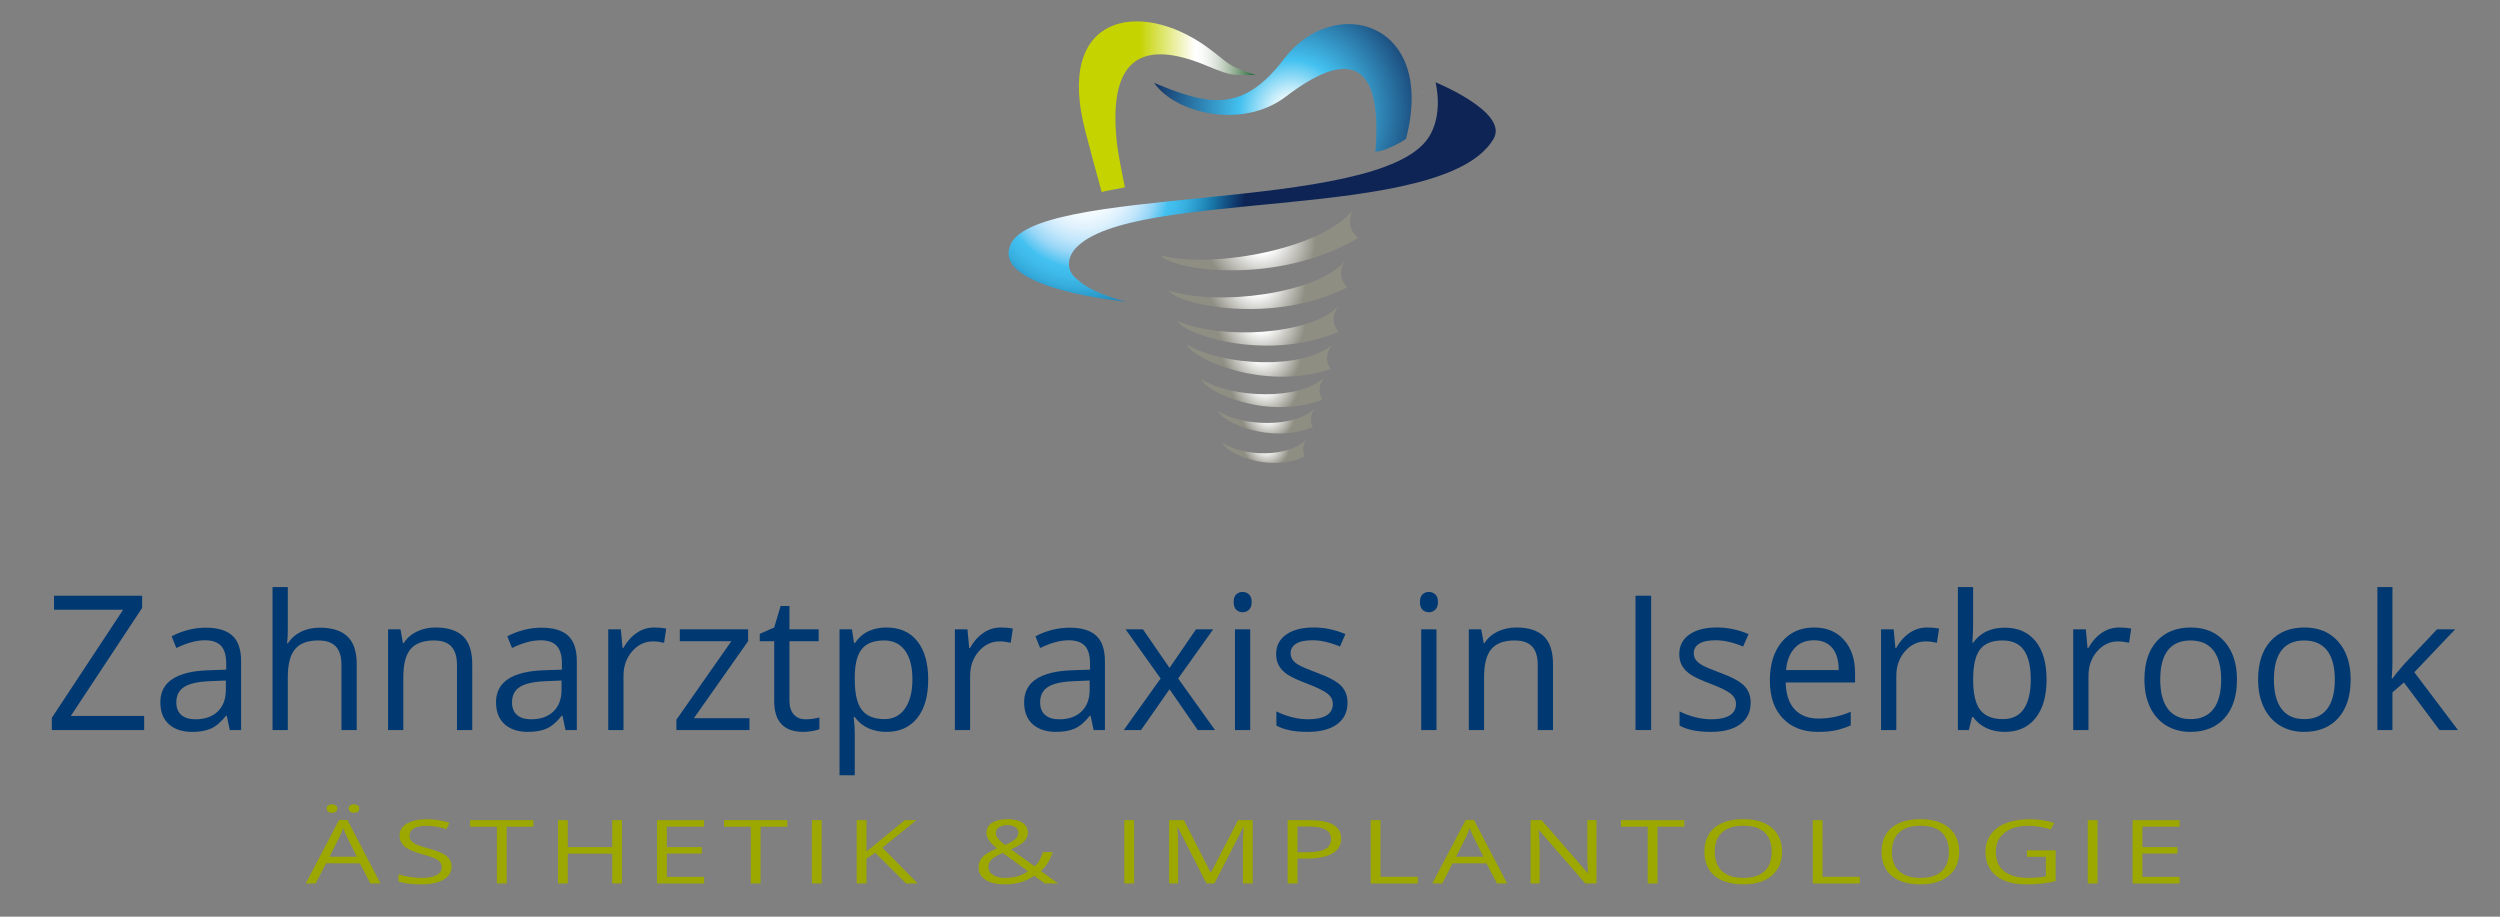 <?xml version="1.0" encoding="utf-8"?>
<svg xmlns="http://www.w3.org/2000/svg" xmlns:xlink="http://www.w3.org/1999/xlink" version="1.1" id="Ebene_1" x="0px" y="0px" viewBox="0 0 425.2 155.91" style="enable-background:new 0 0 425.2 155.91;" xml:space="preserve">
<rect x="0" y="0" width="425.2" height="155.91" fill="#808080" stroke="none"/>
<style type="text/css">
	.st0{fill:#003871;}
	.st1{fill:#9CA700;}
	.st2{fill:url(#XMLID_52_);}
	.st3{fill:url(#XMLID_132_);}
	.st4{fill:#FFFFFF;}
	.st5{fill:url(#XMLID_133_);}
	.st6{fill:url(#XMLID_134_);}
	.st7{fill:url(#XMLID_135_);}
	.st8{fill:url(#XMLID_136_);}
	.st9{fill:url(#XMLID_137_);}
	.st10{fill:url(#XMLID_138_);}
	.st11{fill:url(#XMLID_139_);}
	.st12{fill:#172E70;}
	.st13{fill:url(#XMLID_140_);}
</style>
<g id="XMLID_71_">
	<path id="XMLID_72_" class="st0" d="M24.519,124.167H8.812v-2.078l12.128-18.381H9.187v-2.391   H24.175v2.078l-12.128,18.365h12.472V124.167z"></path>
	<path id="XMLID_74_" class="st0" d="M39.086,124.167l-0.516-2.438h-0.125   c-0.854,1.073-1.706,1.8-2.555,2.18c-0.85,0.381-1.91,0.57-3.181,0.57   c-1.698,0-3.03-0.438-3.993-1.312c-0.964-0.875-1.446-2.12-1.446-3.735   c0-3.459,2.766-5.272,8.299-5.439l2.907-0.094v-1.062   c0-1.344-0.289-2.337-0.867-2.978s-1.503-0.961-2.774-0.961   c-1.428,0-3.042,0.438-4.845,1.312l-0.797-1.984c0.844-0.459,1.769-0.818,2.774-1.079   c1.005-0.26,2.013-0.391,3.024-0.391c2.042,0,3.556,0.453,4.541,1.36   c0.985,0.906,1.477,2.359,1.477,4.36v11.69H39.086z M33.225,122.339   c1.615,0,2.884-0.443,3.806-1.329c0.922-0.885,1.383-2.125,1.383-3.72v-1.547   l-2.594,0.109c-2.063,0.073-3.551,0.394-4.462,0.961   c-0.912,0.568-1.368,1.451-1.368,2.649c0,0.938,0.284,1.651,0.852,2.142   C31.409,122.094,32.204,122.339,33.225,122.339z"></path>
	<path id="XMLID_77_" class="st0" d="M58.075,124.167v-11.081c0-1.396-0.318-2.438-0.953-3.126   c-0.636-0.688-1.631-1.031-2.985-1.031c-1.803,0-3.118,0.489-3.946,1.469   c-0.829,0.979-1.243,2.585-1.243,4.814v8.955h-2.594V99.848h2.594v7.361   c0,0.886-0.042,1.621-0.125,2.204h0.156c0.51-0.823,1.237-1.472,2.18-1.946   c0.943-0.474,2.019-0.711,3.228-0.711c2.094,0,3.665,0.498,4.712,1.493   s1.571,2.576,1.571,4.743v11.175H58.075z"></path>
	<path id="XMLID_79_" class="st0" d="M77.721,124.167v-11.081c0-1.396-0.318-2.438-0.953-3.126   c-0.636-0.688-1.631-1.031-2.985-1.031c-1.792,0-3.105,0.484-3.938,1.453   c-0.834,0.97-1.25,2.568-1.25,4.799v8.986h-2.594v-17.13h2.11l0.422,2.345   h0.125c0.531-0.844,1.276-1.498,2.235-1.962c0.958-0.463,2.027-0.695,3.204-0.695   c2.063,0,3.616,0.498,4.658,1.493s1.563,2.586,1.563,4.774v11.175H77.721z"></path>
	<path id="XMLID_81_" class="st0" d="M96.18,124.167l-0.516-2.438h-0.125   c-0.854,1.073-1.706,1.8-2.555,2.18c-0.85,0.381-1.91,0.57-3.181,0.57   c-1.698,0-3.03-0.438-3.993-1.312c-0.964-0.875-1.446-2.12-1.446-3.735   c0-3.459,2.766-5.272,8.299-5.439l2.907-0.094v-1.062   c0-1.344-0.289-2.337-0.867-2.978s-1.503-0.961-2.774-0.961   c-1.428,0-3.042,0.438-4.845,1.312l-0.797-1.984c0.844-0.459,1.769-0.818,2.774-1.079   c1.005-0.26,2.013-0.391,3.024-0.391c2.042,0,3.556,0.453,4.541,1.36   c0.985,0.906,1.477,2.359,1.477,4.36v11.69H96.18z M90.319,122.339   c1.615,0,2.884-0.443,3.806-1.329c0.922-0.885,1.383-2.125,1.383-3.72v-1.547   l-2.594,0.109c-2.063,0.073-3.551,0.394-4.462,0.961   c-0.912,0.568-1.368,1.451-1.368,2.649c0,0.938,0.284,1.651,0.852,2.142   C88.503,122.094,89.298,122.339,90.319,122.339z"></path>
	<path id="XMLID_84_" class="st0" d="M111.262,106.725c0.761,0,1.443,0.062,2.047,0.188l-0.359,2.407   c-0.708-0.156-1.334-0.234-1.875-0.234c-1.386,0-2.571,0.562-3.556,1.688   c-0.985,1.126-1.477,2.527-1.477,4.205v9.189h-2.594v-17.13h2.141l0.297,3.173   h0.125c0.635-1.114,1.401-1.975,2.297-2.579   C109.204,107.027,110.189,106.725,111.262,106.725z"></path>
	<path id="XMLID_86_" class="st0" d="M127.47,124.167h-12.425v-1.766l9.346-13.348h-8.768v-2.017   h11.613v2.017l-9.222,13.098h9.456V124.167z"></path>
	<path id="XMLID_88_" class="st0" d="M137.02,122.339c0.458,0,0.901-0.034,1.329-0.102   c0.427-0.068,0.766-0.139,1.016-0.211v1.984c-0.281,0.136-0.695,0.248-1.243,0.336   c-0.547,0.089-1.039,0.133-1.477,0.133c-3.313,0-4.97-1.745-4.97-5.235v-10.19   h-2.454v-1.25l2.454-1.079l1.094-3.657h1.5v3.97h4.97v2.017h-4.97v10.081   c0,1.031,0.245,1.823,0.735,2.375C135.493,122.062,136.165,122.339,137.02,122.339z"></path>
	<path id="XMLID_90_" class="st0" d="M150.758,124.479c-1.115,0-2.133-0.205-3.056-0.617   c-0.922-0.411-1.696-1.044-2.321-1.898h-0.188c0.125,1,0.188,1.948,0.188,2.844v7.049   h-2.594v-24.819h2.11l0.359,2.345h0.125c0.667-0.938,1.443-1.615,2.329-2.032   c0.886-0.416,1.902-0.625,3.048-0.625c2.271,0,4.025,0.776,5.259,2.329   c1.235,1.553,1.852,3.73,1.852,6.533c0,2.813-0.628,4.999-1.883,6.557   S152.988,124.479,150.758,124.479z M150.383,108.929c-1.75,0-3.017,0.484-3.798,1.453   c-0.782,0.97-1.183,2.512-1.204,4.627v0.578c0,2.406,0.401,4.129,1.204,5.165   c0.802,1.037,2.089,1.556,3.86,1.556c1.479,0,2.639-0.6,3.478-1.798   s1.258-2.85,1.258-4.954c0-2.136-0.419-3.774-1.258-4.916   C153.084,109.499,151.904,108.929,150.383,108.929z"></path>
	<path id="XMLID_93_" class="st0" d="M170.216,106.725c0.761,0,1.443,0.062,2.047,0.188l-0.359,2.407   c-0.708-0.156-1.334-0.234-1.875-0.234c-1.386,0-2.571,0.562-3.556,1.688   c-0.985,1.126-1.477,2.527-1.477,4.205v9.189h-2.594v-17.13h2.141l0.297,3.173   h0.125c0.635-1.114,1.401-1.975,2.297-2.579   C168.158,107.027,169.143,106.725,170.216,106.725z"></path>
	<path id="XMLID_95_" class="st0" d="M186.002,124.167l-0.516-2.438h-0.125   c-0.854,1.073-1.706,1.8-2.555,2.18c-0.85,0.381-1.91,0.57-3.181,0.57   c-1.698,0-3.03-0.438-3.993-1.312c-0.964-0.875-1.446-2.12-1.446-3.735   c0-3.459,2.766-5.272,8.299-5.439l2.907-0.094v-1.062   c0-1.344-0.289-2.337-0.867-2.978s-1.503-0.961-2.774-0.961   c-1.428,0-3.042,0.438-4.845,1.312l-0.797-1.984c0.844-0.459,1.769-0.818,2.774-1.079   c1.005-0.26,2.013-0.391,3.024-0.391c2.042,0,3.556,0.453,4.541,1.36   c0.985,0.906,1.477,2.359,1.477,4.36v11.69H186.002z M180.141,122.339   c1.615,0,2.884-0.443,3.806-1.329c0.922-0.885,1.383-2.125,1.383-3.72v-1.547   l-2.594,0.109c-2.063,0.073-3.551,0.394-4.462,0.961   c-0.912,0.568-1.368,1.451-1.368,2.649c0,0.938,0.284,1.651,0.852,2.142   C178.326,122.094,179.12,122.339,180.141,122.339z"></path>
	<path id="XMLID_98_" class="st0" d="M197.396,115.399l-5.955-8.362h2.954l4.517,6.564   l4.501-6.564h2.923l-5.955,8.362l6.267,8.768h-2.938l-4.798-6.939l-4.845,6.939   h-2.938L197.396,115.399z"></path>
	<path id="XMLID_100_" class="st0" d="M209.821,102.396c0-0.594,0.146-1.029,0.438-1.305   c0.292-0.276,0.656-0.415,1.094-0.415c0.417,0,0.776,0.141,1.079,0.423   c0.302,0.281,0.453,0.714,0.453,1.297c0,0.584-0.151,1.019-0.453,1.305   c-0.302,0.287-0.662,0.43-1.079,0.43c-0.438,0-0.802-0.143-1.094-0.43   C209.967,103.414,209.821,102.979,209.821,102.396z M212.635,124.167h-2.594v-17.13   h2.594V124.167z"></path>
	<path id="XMLID_103_" class="st0" d="M229.186,119.494c0,1.594-0.594,2.823-1.781,3.688   c-1.188,0.865-2.855,1.297-5.002,1.297c-2.271,0-4.043-0.359-5.313-1.078v-2.407   c0.822,0.417,1.706,0.745,2.649,0.985c0.942,0.239,1.852,0.359,2.727,0.359   c1.354,0,2.396-0.217,3.126-0.648c0.729-0.433,1.095-1.092,1.095-1.978   c0-0.667-0.29-1.237-0.868-1.712c-0.578-0.474-1.706-1.033-3.384-1.68   c-1.594-0.594-2.727-1.112-3.399-1.555c-0.672-0.443-1.172-0.946-1.5-1.509   s-0.492-1.234-0.492-2.016c0-1.396,0.567-2.498,1.703-3.306   s2.693-1.212,4.674-1.212c1.844,0,3.646,0.375,5.407,1.126l-0.922,2.109   c-1.72-0.708-3.277-1.062-4.673-1.062c-1.23,0-2.157,0.192-2.782,0.578   s-0.938,0.917-0.938,1.594c0,0.459,0.117,0.85,0.353,1.173   c0.234,0.323,0.611,0.63,1.133,0.922c0.521,0.292,1.521,0.714,3.001,1.266   c2.031,0.74,3.404,1.485,4.118,2.235S229.186,118.358,229.186,119.494z"></path>
	<path id="XMLID_105_" class="st0" d="M241.502,102.396c0-0.594,0.146-1.029,0.438-1.305   c0.292-0.276,0.656-0.415,1.094-0.415c0.417,0,0.776,0.141,1.079,0.423   c0.302,0.281,0.453,0.714,0.453,1.297c0,0.584-0.151,1.019-0.453,1.305   c-0.303,0.287-0.662,0.43-1.079,0.43c-0.438,0-0.802-0.143-1.094-0.43   C241.647,103.414,241.502,102.979,241.502,102.396z M244.315,124.167h-2.595v-17.13   h2.595V124.167z"></path>
	<path id="XMLID_108_" class="st0" d="M261.539,124.167v-11.081c0-1.396-0.318-2.438-0.953-3.126   c-0.636-0.688-1.631-1.031-2.985-1.031c-1.792,0-3.105,0.484-3.938,1.453   c-0.834,0.97-1.251,2.568-1.251,4.799v8.986h-2.594v-17.13h2.109l0.422,2.345h0.125   c0.531-0.844,1.276-1.498,2.235-1.962c0.958-0.463,2.026-0.695,3.204-0.695   c2.062,0,3.615,0.498,4.657,1.493s1.563,2.586,1.563,4.774v11.175H261.539z"></path>
	<path id="XMLID_110_" class="st0" d="M278.169,124.167v-22.85h2.656v22.85H278.169z"></path>
	<path id="XMLID_112_" class="st0" d="M297.752,119.494c0,1.594-0.594,2.823-1.781,3.688   c-1.188,0.865-2.855,1.297-5.002,1.297c-2.271,0-4.043-0.359-5.313-1.078v-2.407   c0.822,0.417,1.706,0.745,2.649,0.985c0.942,0.239,1.852,0.359,2.727,0.359   c1.354,0,2.396-0.217,3.126-0.648c0.729-0.433,1.095-1.092,1.095-1.978   c0-0.667-0.29-1.237-0.868-1.712c-0.578-0.474-1.706-1.033-3.384-1.68   c-1.594-0.594-2.727-1.112-3.399-1.555c-0.672-0.443-1.172-0.946-1.5-1.509   s-0.492-1.234-0.492-2.016c0-1.396,0.567-2.498,1.703-3.306   s2.693-1.212,4.674-1.212c1.844,0,3.646,0.375,5.407,1.126l-0.922,2.109   c-1.72-0.708-3.277-1.062-4.673-1.062c-1.23,0-2.157,0.192-2.782,0.578   s-0.938,0.917-0.938,1.594c0,0.459,0.117,0.85,0.353,1.173   c0.234,0.323,0.611,0.63,1.133,0.922c0.521,0.292,1.521,0.714,3.001,1.266   c2.031,0.74,3.404,1.485,4.118,2.235S297.752,118.358,297.752,119.494z"></path>
	<path id="XMLID_114_" class="st0" d="M309.209,124.479c-2.532,0-4.53-0.771-5.994-2.312   s-2.196-3.684-2.196-6.424c0-2.761,0.68-4.955,2.04-6.58   c1.359-1.626,3.186-2.438,5.478-2.438c2.146,0,3.846,0.706,5.096,2.118   s1.875,3.274,1.875,5.587v1.642h-11.8c0.052,2.011,0.56,3.537,1.523,4.579   s2.321,1.563,4.072,1.563c1.844,0,3.667-0.386,5.47-1.157v2.313   c-0.917,0.396-1.784,0.68-2.602,0.852   C311.353,124.394,310.365,124.479,309.209,124.479z M308.505,108.897   c-1.375,0-2.472,0.448-3.29,1.344c-0.817,0.896-1.3,2.137-1.445,3.72h8.956   c0-1.636-0.365-2.889-1.095-3.759S309.859,108.897,308.505,108.897z"></path>
	<path id="XMLID_117_" class="st0" d="M327.745,106.725c0.761,0,1.442,0.062,2.047,0.188l-0.359,2.407   c-0.708-0.156-1.334-0.234-1.875-0.234c-1.386,0-2.571,0.562-3.556,1.688   c-0.985,1.126-1.478,2.527-1.478,4.205v9.189h-2.594v-17.13h2.141l0.297,3.173h0.125   c0.636-1.114,1.401-1.975,2.298-2.579   C325.687,107.027,326.672,106.725,327.745,106.725z"></path>
	<path id="XMLID_119_" class="st0" d="M340.968,106.756c2.251,0,3.998,0.769,5.243,2.306   s1.868,3.712,1.868,6.525s-0.628,4.999-1.884,6.557   c-1.255,1.558-2.998,2.336-5.228,2.336c-1.115,0-2.134-0.205-3.056-0.617   c-0.922-0.411-1.696-1.044-2.321-1.898h-0.188l-0.547,2.203h-1.859V99.848h2.594v5.908   c0,1.323-0.041,2.511-0.125,3.563h0.125C336.8,107.61,338.592,106.756,340.968,106.756   z M340.593,108.929c-1.771,0-3.048,0.508-3.829,1.523   c-0.782,1.017-1.173,2.728-1.173,5.135c0,2.406,0.401,4.129,1.204,5.165   c0.802,1.037,2.089,1.556,3.86,1.556c1.594,0,2.782-0.581,3.563-1.743   c0.781-1.161,1.172-2.831,1.172-5.009c0-2.229-0.391-3.892-1.172-4.986   C343.438,109.476,342.229,108.929,340.593,108.929z"></path>
	<path id="XMLID_122_" class="st0" d="M360.426,106.725c0.761,0,1.443,0.062,2.048,0.188l-0.359,2.407   c-0.709-0.156-1.334-0.234-1.876-0.234c-1.386,0-2.57,0.562-3.556,1.688   c-0.984,1.126-1.477,2.527-1.477,4.205v9.189h-2.595v-17.13h2.142l0.297,3.173   h0.125c0.635-1.114,1.401-1.975,2.297-2.579   C358.368,107.027,359.353,106.725,360.426,106.725z"></path>
	<path id="XMLID_124_" class="st0" d="M380.463,115.587c0,2.792-0.703,4.973-2.109,6.541   c-1.407,1.568-3.351,2.352-5.83,2.352c-1.531,0-2.892-0.359-4.079-1.078   s-2.105-1.75-2.751-3.095c-0.646-1.344-0.969-2.917-0.969-4.72   c0-2.793,0.697-4.968,2.094-6.525s3.335-2.337,5.814-2.337   c2.396,0,4.301,0.797,5.713,2.392C379.757,110.71,380.463,112.867,380.463,115.587z    M367.413,115.587c0,2.188,0.438,3.855,1.312,5.001c0.875,1.146,2.162,1.72,3.86,1.72   s2.987-0.57,3.868-1.712c0.881-1.141,1.321-2.811,1.321-5.009   c0-2.178-0.44-3.832-1.321-4.963c-0.881-1.13-2.18-1.695-3.899-1.695   c-1.698,0-2.98,0.558-3.845,1.672C367.845,111.716,367.413,113.378,367.413,115.587z"></path>
	<path id="XMLID_127_" class="st0" d="M399.797,115.587c0,2.792-0.703,4.973-2.11,6.541   c-1.406,1.568-3.35,2.352-5.829,2.352c-1.532,0-2.892-0.359-4.08-1.078   c-1.188-0.719-2.104-1.75-2.75-3.095c-0.646-1.344-0.97-2.917-0.97-4.72   c0-2.793,0.698-4.968,2.095-6.525s3.334-2.337,5.814-2.337   c2.396,0,4.3,0.797,5.712,2.392C399.091,110.71,399.797,112.867,399.797,115.587z    M386.746,115.587c0,2.188,0.438,3.855,1.312,5.001   c0.876,1.146,2.162,1.72,3.861,1.72c1.698,0,2.987-0.57,3.868-1.712   c0.88-1.141,1.32-2.811,1.32-5.009c0-2.178-0.44-3.832-1.32-4.963   c-0.881-1.13-2.181-1.695-3.899-1.695c-1.699,0-2.98,0.558-3.846,1.672   C387.179,111.716,386.746,113.378,386.746,115.587z"></path>
	<path id="XMLID_130_" class="st0" d="M406.908,115.399c0.447-0.636,1.13-1.47,2.047-2.501   l5.533-5.861h3.079l-6.939,7.299l7.424,9.831h-3.142l-6.049-8.096l-1.953,1.688   v6.408h-2.563V99.848h2.563v12.895c0,0.573-0.042,1.459-0.125,2.657H406.908z"></path>
</g>
<g id="XMLID_1_">
	<path id="XMLID_2_" class="st1" d="M62.995,150.262l-1.787-3.425H55.453l-1.768,3.425h-1.689   l5.676-10.812h1.404l5.647,10.812H62.995z M55.571,137.512   c0-0.255,0.087-0.439,0.26-0.552c0.173-0.113,0.381-0.17,0.624-0.17   c0.249,0,0.463,0.057,0.644,0.17c0.18,0.112,0.27,0.297,0.27,0.552   c0,0.246-0.09,0.429-0.27,0.549c-0.18,0.12-0.395,0.181-0.644,0.181   c-0.242,0-0.45-0.061-0.624-0.181S55.571,137.758,55.571,137.512z M60.688,145.71   l-1.669-3.337c-0.216-0.422-0.439-0.94-0.668-1.554   c-0.144,0.471-0.351,0.989-0.619,1.554l-1.689,3.337H60.688z M59.312,137.512   c0-0.255,0.087-0.439,0.26-0.552c0.173-0.113,0.381-0.17,0.624-0.17   s0.453,0.057,0.633,0.17c0.18,0.112,0.27,0.297,0.27,0.552   c0,0.246-0.09,0.429-0.27,0.549s-0.391,0.181-0.633,0.181   s-0.45-0.061-0.624-0.181S59.312,137.758,59.312,137.512z"></path>
	<path id="XMLID_7_" class="st1" d="M76.811,147.396c0,0.948-0.458,1.687-1.375,2.217   c-0.917,0.53-2.161,0.796-3.732,0.796c-1.702,0-3.012-0.165-3.928-0.493v-1.208   c0.589,0.187,1.231,0.334,1.925,0.441c0.694,0.108,1.381,0.162,2.062,0.162   c1.113,0,1.951-0.158,2.514-0.475c0.563-0.317,0.844-0.758,0.844-1.322   c0-0.373-0.1-0.679-0.299-0.917s-0.534-0.458-1.002-0.659   c-0.468-0.201-1.18-0.43-2.136-0.686c-1.336-0.358-2.29-0.783-2.863-1.274   c-0.573-0.49-0.859-1.132-0.859-1.922c0-0.83,0.416-1.49,1.247-1.981   s1.932-0.736,3.3-0.736c1.427,0,2.74,0.196,3.938,0.589l-0.52,1.09   c-1.186-0.373-2.337-0.56-3.457-0.56c-0.884,0-1.575,0.143-2.072,0.428   c-0.498,0.284-0.747,0.68-0.747,1.186c0,0.373,0.092,0.679,0.275,0.917   c0.183,0.238,0.492,0.457,0.928,0.655c0.436,0.199,1.102,0.419,1.999,0.659   c1.506,0.403,2.542,0.835,3.108,1.297   C76.528,146.061,76.811,146.66,76.811,147.396z"></path>
	<path id="XMLID_9_" class="st1" d="M86.178,150.262h-1.669v-9.656h-4.547v-1.112h10.764v1.112   h-4.547V150.262z"></path>
	<path id="XMLID_11_" class="st1" d="M105.798,150.262h-1.669v-5.067h-7.562v5.067h-1.669v-10.769   h1.669v4.581h7.562v-4.581h1.669V150.262z"></path>
	<path id="XMLID_13_" class="st1" d="M119.751,150.262h-8.004v-10.769h8.004v1.112h-6.334v3.469   h5.951v1.105h-5.951v3.963h6.334V150.262z"></path>
	<path id="XMLID_15_" class="st1" d="M129.363,150.262h-1.669v-9.656h-4.547v-1.112h10.764v1.112   h-4.547V150.262z"></path>
	<path id="XMLID_17_" class="st1" d="M138.082,150.262v-10.769h1.669v10.769H138.082z"></path>
	<path id="XMLID_19_" class="st1" d="M156.072,150.262h-1.964l-5.234-5.223l-1.502,1.002v4.221   h-1.669v-10.769h1.669v5.34l6.511-5.34h1.974l-5.774,4.677L156.072,150.262z"></path>
	<path id="XMLID_21_" class="st1" d="M166.429,147.47c0-0.638,0.227-1.202,0.683-1.693   c0.455-0.491,1.271-0.987,2.45-1.488c-0.557-0.466-0.935-0.82-1.134-1.061   s-0.358-0.491-0.477-0.751c-0.118-0.261-0.177-0.53-0.177-0.811   c0-0.736,0.321-1.311,0.962-1.724c0.642-0.412,1.535-0.618,2.681-0.618   c1.061,0,1.896,0.205,2.504,0.614c0.609,0.41,0.913,0.981,0.913,1.713   c0,0.525-0.223,1.011-0.667,1.455c-0.445,0.444-1.182,0.895-2.21,1.352   l3.997,2.88c0.367-0.305,0.66-0.662,0.879-1.072s0.404-0.857,0.555-1.344   h1.649c-0.445,1.404-1.116,2.47-2.013,3.196l2.937,2.144h-2.249l-1.817-1.312   c-0.772,0.521-1.558,0.895-2.357,1.12s-1.689,0.339-2.671,0.339   c-1.408,0-2.5-0.261-3.275-0.781S166.429,148.389,166.429,147.47z M170.907,149.312   c1.578,0,2.887-0.378,3.928-1.134l-4.292-3.123   c-0.727,0.334-1.241,0.609-1.542,0.828s-0.524,0.453-0.667,0.703   c-0.144,0.251-0.216,0.535-0.216,0.854c0,0.575,0.254,1.03,0.761,1.366   C169.386,149.144,170.062,149.312,170.907,149.312z M169.385,141.637   c0,0.339,0.118,0.662,0.354,0.969c0.235,0.307,0.638,0.676,1.208,1.108   c0.844-0.368,1.432-0.708,1.763-1.021c0.331-0.312,0.496-0.671,0.496-1.079   c0-0.378-0.169-0.686-0.506-0.924c-0.337-0.238-0.788-0.357-1.351-0.357   c-0.583,0-1.056,0.118-1.419,0.354S169.385,141.239,169.385,141.637z"></path>
	<path id="XMLID_25_" class="st1" d="M191.222,150.262v-10.769h1.669v10.769H191.222z"></path>
	<path id="XMLID_27_" class="st1" d="M205.195,150.262l-4.871-9.546h-0.079   c0.091,0.757,0.137,1.655,0.137,2.696v6.85h-1.542v-10.769h2.514l4.547,8.883   h0.079l4.586-8.883h2.495v10.769h-1.669v-6.938c0-0.795,0.045-1.659,0.137-2.593   h-0.079l-4.91,9.531H205.195z"></path>
	<path id="XMLID_29_" class="st1" d="M228.114,142.631c0,1.09-0.496,1.929-1.488,2.516   s-2.411,0.88-4.257,0.88h-1.689v4.235h-1.67v-10.769h3.723   C226.32,139.493,228.114,140.539,228.114,142.631z M220.68,144.951h1.503   c1.479,0,2.55-0.18,3.211-0.538s0.992-0.933,0.992-1.724   c0-0.712-0.312-1.242-0.934-1.591s-1.591-0.522-2.906-0.522h-1.866V144.951z"></path>
	<path id="XMLID_32_" class="st1" d="M233.13,150.262v-10.769h1.67v9.634h6.334v1.135H233.13z"></path>
	<path id="XMLID_34_" class="st1" d="M254.606,150.262l-1.787-3.425h-5.755l-1.768,3.425h-1.689   l5.677-10.812h1.404l5.646,10.812H254.606z M252.299,145.71l-1.67-3.337   c-0.216-0.422-0.438-0.94-0.668-1.554c-0.144,0.471-0.35,0.989-0.618,1.554   l-1.689,3.337H252.299z"></path>
	<path id="XMLID_53_" class="st1" d="M271.535,150.262h-1.905l-7.847-9.037h-0.079   c0.104,1.061,0.157,2.032,0.157,2.916v6.121h-1.542v-10.769h1.886l7.827,9.001   h0.079c-0.014-0.133-0.043-0.559-0.089-1.278   c-0.046-0.719-0.062-1.233-0.049-1.543v-6.18h1.562V150.262z"></path>
	<path id="XMLID_55_" class="st1" d="M281.914,150.262h-1.67v-9.656h-4.547v-1.112h10.764v1.112   h-4.547V150.262z"></path>
	<path id="XMLID_57_" class="st1" d="M303.095,144.862c0,1.724-0.581,3.079-1.743,4.066   s-2.778,1.48-4.847,1.48c-2.115,0-3.746-0.485-4.896-1.455   s-1.724-2.338-1.724-4.106c0-1.753,0.576-3.111,1.729-4.076   s2.789-1.447,4.91-1.447c2.062,0,3.673,0.49,4.832,1.473   S303.095,143.135,303.095,144.862z M291.653,144.862c0,1.459,0.414,2.564,1.242,3.318   s2.031,1.131,3.609,1.131c1.591,0,2.792-0.376,3.604-1.127   c0.812-0.751,1.218-1.858,1.218-3.322c0-1.448-0.404-2.547-1.213-3.296   c-0.809-0.748-2.005-1.123-3.59-1.123c-1.591,0-2.801,0.377-3.629,1.131   S291.653,143.424,291.653,144.862z"></path>
	<path id="XMLID_60_" class="st1" d="M308.307,150.262v-10.769h1.67v9.634h6.334v1.135H308.307z"></path>
	<path id="XMLID_62_" class="st1" d="M333.221,144.862c0,1.724-0.581,3.079-1.743,4.066   s-2.778,1.48-4.847,1.48c-2.115,0-3.746-0.485-4.896-1.455   s-1.724-2.338-1.724-4.106c0-1.753,0.576-3.111,1.729-4.076   s2.789-1.447,4.91-1.447c2.062,0,3.673,0.49,4.832,1.473   S333.221,143.135,333.221,144.862z M321.779,144.862c0,1.459,0.414,2.564,1.242,3.318   s2.031,1.131,3.609,1.131c1.591,0,2.792-0.376,3.604-1.127   c0.812-0.751,1.218-1.858,1.218-3.322c0-1.448-0.404-2.547-1.213-3.296   c-0.809-0.748-2.005-1.123-3.59-1.123c-1.591,0-2.801,0.377-3.629,1.131   S321.779,143.424,321.779,144.862z"></path>
	<path id="XMLID_65_" class="st1" d="M344.748,144.62h4.881v5.236   c-0.76,0.182-1.532,0.319-2.318,0.413c-0.785,0.093-1.695,0.14-2.729,0.14   c-2.174,0-3.866-0.485-5.078-1.455c-1.211-0.97-1.816-2.328-1.816-4.076   c0-1.12,0.3-2.101,0.898-2.943c0.6-0.842,1.462-1.485,2.588-1.93   s2.445-0.666,3.958-0.666c1.532,0,2.959,0.211,4.281,0.633l-0.647,1.105   c-1.297-0.413-2.544-0.619-3.742-0.619c-1.748,0-3.113,0.391-4.095,1.171   c-0.982,0.781-1.474,1.864-1.474,3.249c0,1.453,0.473,2.556,1.419,3.307   s2.336,1.127,4.169,1.127c0.995,0,1.968-0.086,2.917-0.258v-3.314h-3.211V144.62   z"></path>
	<path id="XMLID_67_" class="st1" d="M355.087,150.262v-10.769h1.67v10.769H355.087z"></path>
	<path id="XMLID_69_" class="st1" d="M370.71,150.262h-8.004v-10.769h8.004v1.112h-6.334v3.469   h5.951v1.105h-5.951v3.963h6.334V150.262z"></path>
</g>
<g id="XMLID_36_">
	
		<linearGradient id="XMLID_52_" gradientUnits="userSpaceOnUse" x1="-324.571" y1="18.146" x2="-304.808" y2="18.146" gradientTransform="matrix(-1 0 0 1 -111.008 0)">
		<stop offset="0" style="stop-color:#046838"></stop>
		<stop offset="0.075" style="stop-color:#51855C"></stop>
		<stop offset="0.157" style="stop-color:#86A587"></stop>
		<stop offset="0.238" style="stop-color:#B1C3AF"></stop>
		<stop offset="0.316" style="stop-color:#D2DCD1"></stop>
		<stop offset="0.391" style="stop-color:#EBEFEA"></stop>
		<stop offset="0.461" style="stop-color:#FAFBFA"></stop>
		<stop offset="0.522" style="stop-color:#FFFFFF"></stop>
		<stop offset="1" style="stop-color:#C5D300"></stop>
	</linearGradient>
	<path id="XMLID_50_" class="st2" d="M205.232,7.962c-11.309-8.128-25.929-5.607-20.615,14.429   c0.546,2.061,1.804,6.876,2.753,10.267c0.623-0.181,3.37-0.67,3.945-0.789   c-0.542-2.812-1.216-5.869-1.446-8.451c-1.223-13.77,4.655-16.694,15.301-12.265   c5.032,2.093,4.38,1.46,8.394,1.62C208.375,11.089,209.153,10.781,205.232,7.962   z"></path>
	
		<radialGradient id="XMLID_132_" cx="-123.21" cy="-357.859" r="65.079" gradientTransform="matrix(-0.452 0 0 0.452 163.977 180.83)" gradientUnits="userSpaceOnUse">
		<stop offset="0.059" style="stop-color:#FFFFFF"></stop>
		<stop offset="0.303" style="stop-color:#43C1F0"></stop>
		<stop offset="0.868" style="stop-color:#0E2455"></stop>
	</radialGradient>
	<path id="XMLID_49_" class="st3" d="M233.918,25.789c1.766,0,5.181-2.031,5.229-2.22   c5.199-20.067-12.293-24.685-20.725-13.602   c-6.919,9.093-12.523,8.162-22.15,4.11c3.677,5.285,15.114,7.94,22.42,2.357   C230.663,7.285,235.063,12.014,233.918,25.789z"></path>
	<path id="XMLID_48_" class="st4" d="M242.097,15.747c-0.155-0.061-0.312-0.122-0.484-0.179   C241.762,15.601,241.926,15.666,242.097,15.747z"></path>
	
		<radialGradient id="XMLID_133_" cx="948.208" cy="-454.96" r="32.106" gradientTransform="matrix(0.351 0.037 -0.015 0.349 -126.074 171.321)" gradientUnits="userSpaceOnUse">
		<stop offset="0.222" style="stop-color:#FFFFFF"></stop>
		<stop offset="0.759" style="stop-color:#8F8E83"></stop>
	</radialGradient>
	<path id="XMLID_47_" class="st5" d="M198.715,49.4c8.491,2.764,25.207,0.522,29.928-4.882   c-0.662,1.198-1.054,2.75,0.521,4.348C216.559,55.251,200.58,51.95,198.715,49.4   z"></path>
	
		<radialGradient id="XMLID_134_" cx="995.769" cy="-475.373" r="35.569" gradientTransform="matrix(0.353 0.012 0.009 0.349 -132.933 194.288)" gradientUnits="userSpaceOnUse">
		<stop offset="0.222" style="stop-color:#FFFFFF"></stop>
		<stop offset="0.759" style="stop-color:#8F8E83"></stop>
	</radialGradient>
	<path id="XMLID_46_" class="st6" d="M197.396,43.442c9.6,2.389,27.897-1.398,32.69-7.739   c-0.637,1.376-0.949,3.122,0.917,4.764   C217.574,48.51,199.657,46.114,197.396,43.442z"></path>
	
		<radialGradient id="XMLID_135_" cx="889.602" cy="-467.147" r="29.139" gradientTransform="matrix(0.347 0.067 -0.045 0.347 -115.422 156.65)" gradientUnits="userSpaceOnUse">
		<stop offset="0.222" style="stop-color:#FFFFFF"></stop>
		<stop offset="0.759" style="stop-color:#8F8E83"></stop>
	</radialGradient>
	<path id="XMLID_45_" class="st7" d="M200.218,54.567c7.284,3.269,22.506,2.472,27.321-2.404   c-0.717,1.119-1.214,2.6,0.109,4.277   C215.626,61.526,201.693,57.111,200.218,54.567z"></path>
	
		<radialGradient id="XMLID_136_" cx="827.61" cy="-477.845" r="26.425" gradientTransform="matrix(0.34 0.097 -0.075 0.341 -102.727 142.059)" gradientUnits="userSpaceOnUse">
		<stop offset="0.222" style="stop-color:#FFFFFF"></stop>
		<stop offset="0.759" style="stop-color:#8F8E83"></stop>
	</radialGradient>
	<path id="XMLID_44_" class="st8" d="M201.814,58.58c6.187,3.726,19.917,4.335,24.75,0.041   c-0.76,1.026-1.343,2.42-0.263,4.165   C214.967,66.546,202.944,61.11,201.814,58.58z"></path>
	
		<radialGradient id="XMLID_137_" cx="832.443" cy="-462.669" r="22.436" gradientTransform="matrix(0.34 0.097 -0.075 0.341 -102.727 142.059)" gradientUnits="userSpaceOnUse">
		<stop offset="0.222" style="stop-color:#FFFFFF"></stop>
		<stop offset="0.759" style="stop-color:#8F8E83"></stop>
	</radialGradient>
	<path id="XMLID_43_" class="st9" d="M204.251,64.46c5.237,3.297,16.789,3.704,20.933-0.239   c-0.66,0.945-1.173,2.216-0.282,3.782   C215.34,71.479,205.235,66.732,204.251,64.46z"></path>
	
		<radialGradient id="XMLID_138_" cx="837.255" cy="-448.877" r="17.709" gradientTransform="matrix(0.34 0.097 -0.075 0.341 -102.727 142.059)" gradientUnits="userSpaceOnUse">
		<stop offset="0.222" style="stop-color:#FFFFFF"></stop>
		<stop offset="0.759" style="stop-color:#8F8E83"></stop>
	</radialGradient>
	<path id="XMLID_42_" class="st10" d="M207.112,69.871c4.118,2.702,13.149,2.94,16.469-0.404   c-0.537,0.803-0.961,1.876-0.284,3.176   C215.79,75.597,207.908,71.759,207.112,69.871z"></path>
	
		<radialGradient id="XMLID_139_" cx="839.618" cy="-434.107" r="15.508" gradientTransform="matrix(0.34 0.097 -0.075 0.341 -102.727 142.059)" gradientUnits="userSpaceOnUse">
		<stop offset="0.222" style="stop-color:#FFFFFF"></stop>
		<stop offset="0.759" style="stop-color:#8F8E83"></stop>
	</radialGradient>
	<path id="XMLID_41_" class="st11" d="M207.88,75.263c3.579,2.469,11.413,2.592,14.331-0.567   c-0.476,0.757-0.855,1.764-0.277,2.968   C215.406,80.485,208.58,77.012,207.88,75.263z"></path>
	<path id="XMLID_40_" class="st12" d="M244.17,22.507c0.027,0.047,0.051,0.091,0.076,0.134   C244.22,22.597,244.196,22.553,244.17,22.507z"></path>
	<path id="XMLID_39_" class="st12" d="M243.599,21.549c0.043,0.072,0.087,0.142,0.13,0.214   C243.686,21.691,243.642,21.621,243.599,21.549z"></path>
	
		<radialGradient id="XMLID_140_" cx="-65.514" cy="-331.176" r="70.683" gradientTransform="matrix(0.452 0 0 0.452 214.098 180.83)" gradientUnits="userSpaceOnUse">
		<stop offset="0.059" style="stop-color:#FFFFFF"></stop>
		<stop offset="0.115" style="stop-color:#FBFDFF"></stop>
		<stop offset="0.178" style="stop-color:#F0F9FE"></stop>
		<stop offset="0.243" style="stop-color:#DEF1FD"></stop>
		<stop offset="0.31" style="stop-color:#C1E6FB"></stop>
		<stop offset="0.379" style="stop-color:#97D6F7"></stop>
		<stop offset="0.448" style="stop-color:#50C3F1"></stop>
		<stop offset="0.455" style="stop-color:#43C1F0"></stop>
		<stop offset="0.499" style="stop-color:#3FBBEB"></stop>
		<stop offset="0.555" style="stop-color:#36ADDD"></stop>
		<stop offset="0.618" style="stop-color:#2896C7"></stop>
		<stop offset="0.686" style="stop-color:#1978AA"></stop>
		<stop offset="0.757" style="stop-color:#145386"></stop>
		<stop offset="0.831" style="stop-color:#0F3062"></stop>
		<stop offset="0.858" style="stop-color:#0E2455"></stop>
	</radialGradient>
	<path id="XMLID_37_" class="st13" d="M244.153,14c0,0,1.438,5.353-1.178,9.381   c-8.56,13.174-68.378,7.794-71.296,18.72   c-2.145,7.159,19.878,9.217,19.878,9.217s-5.783-1.358-8.274-3.752   c-2.11-1.524-1.712-3.814-0.377-5.297c9.416-10.462,62.678-4.222,71.121-18.661   C256.675,19.079,244.153,14,244.153,14z"></path>
</g>
</svg>
